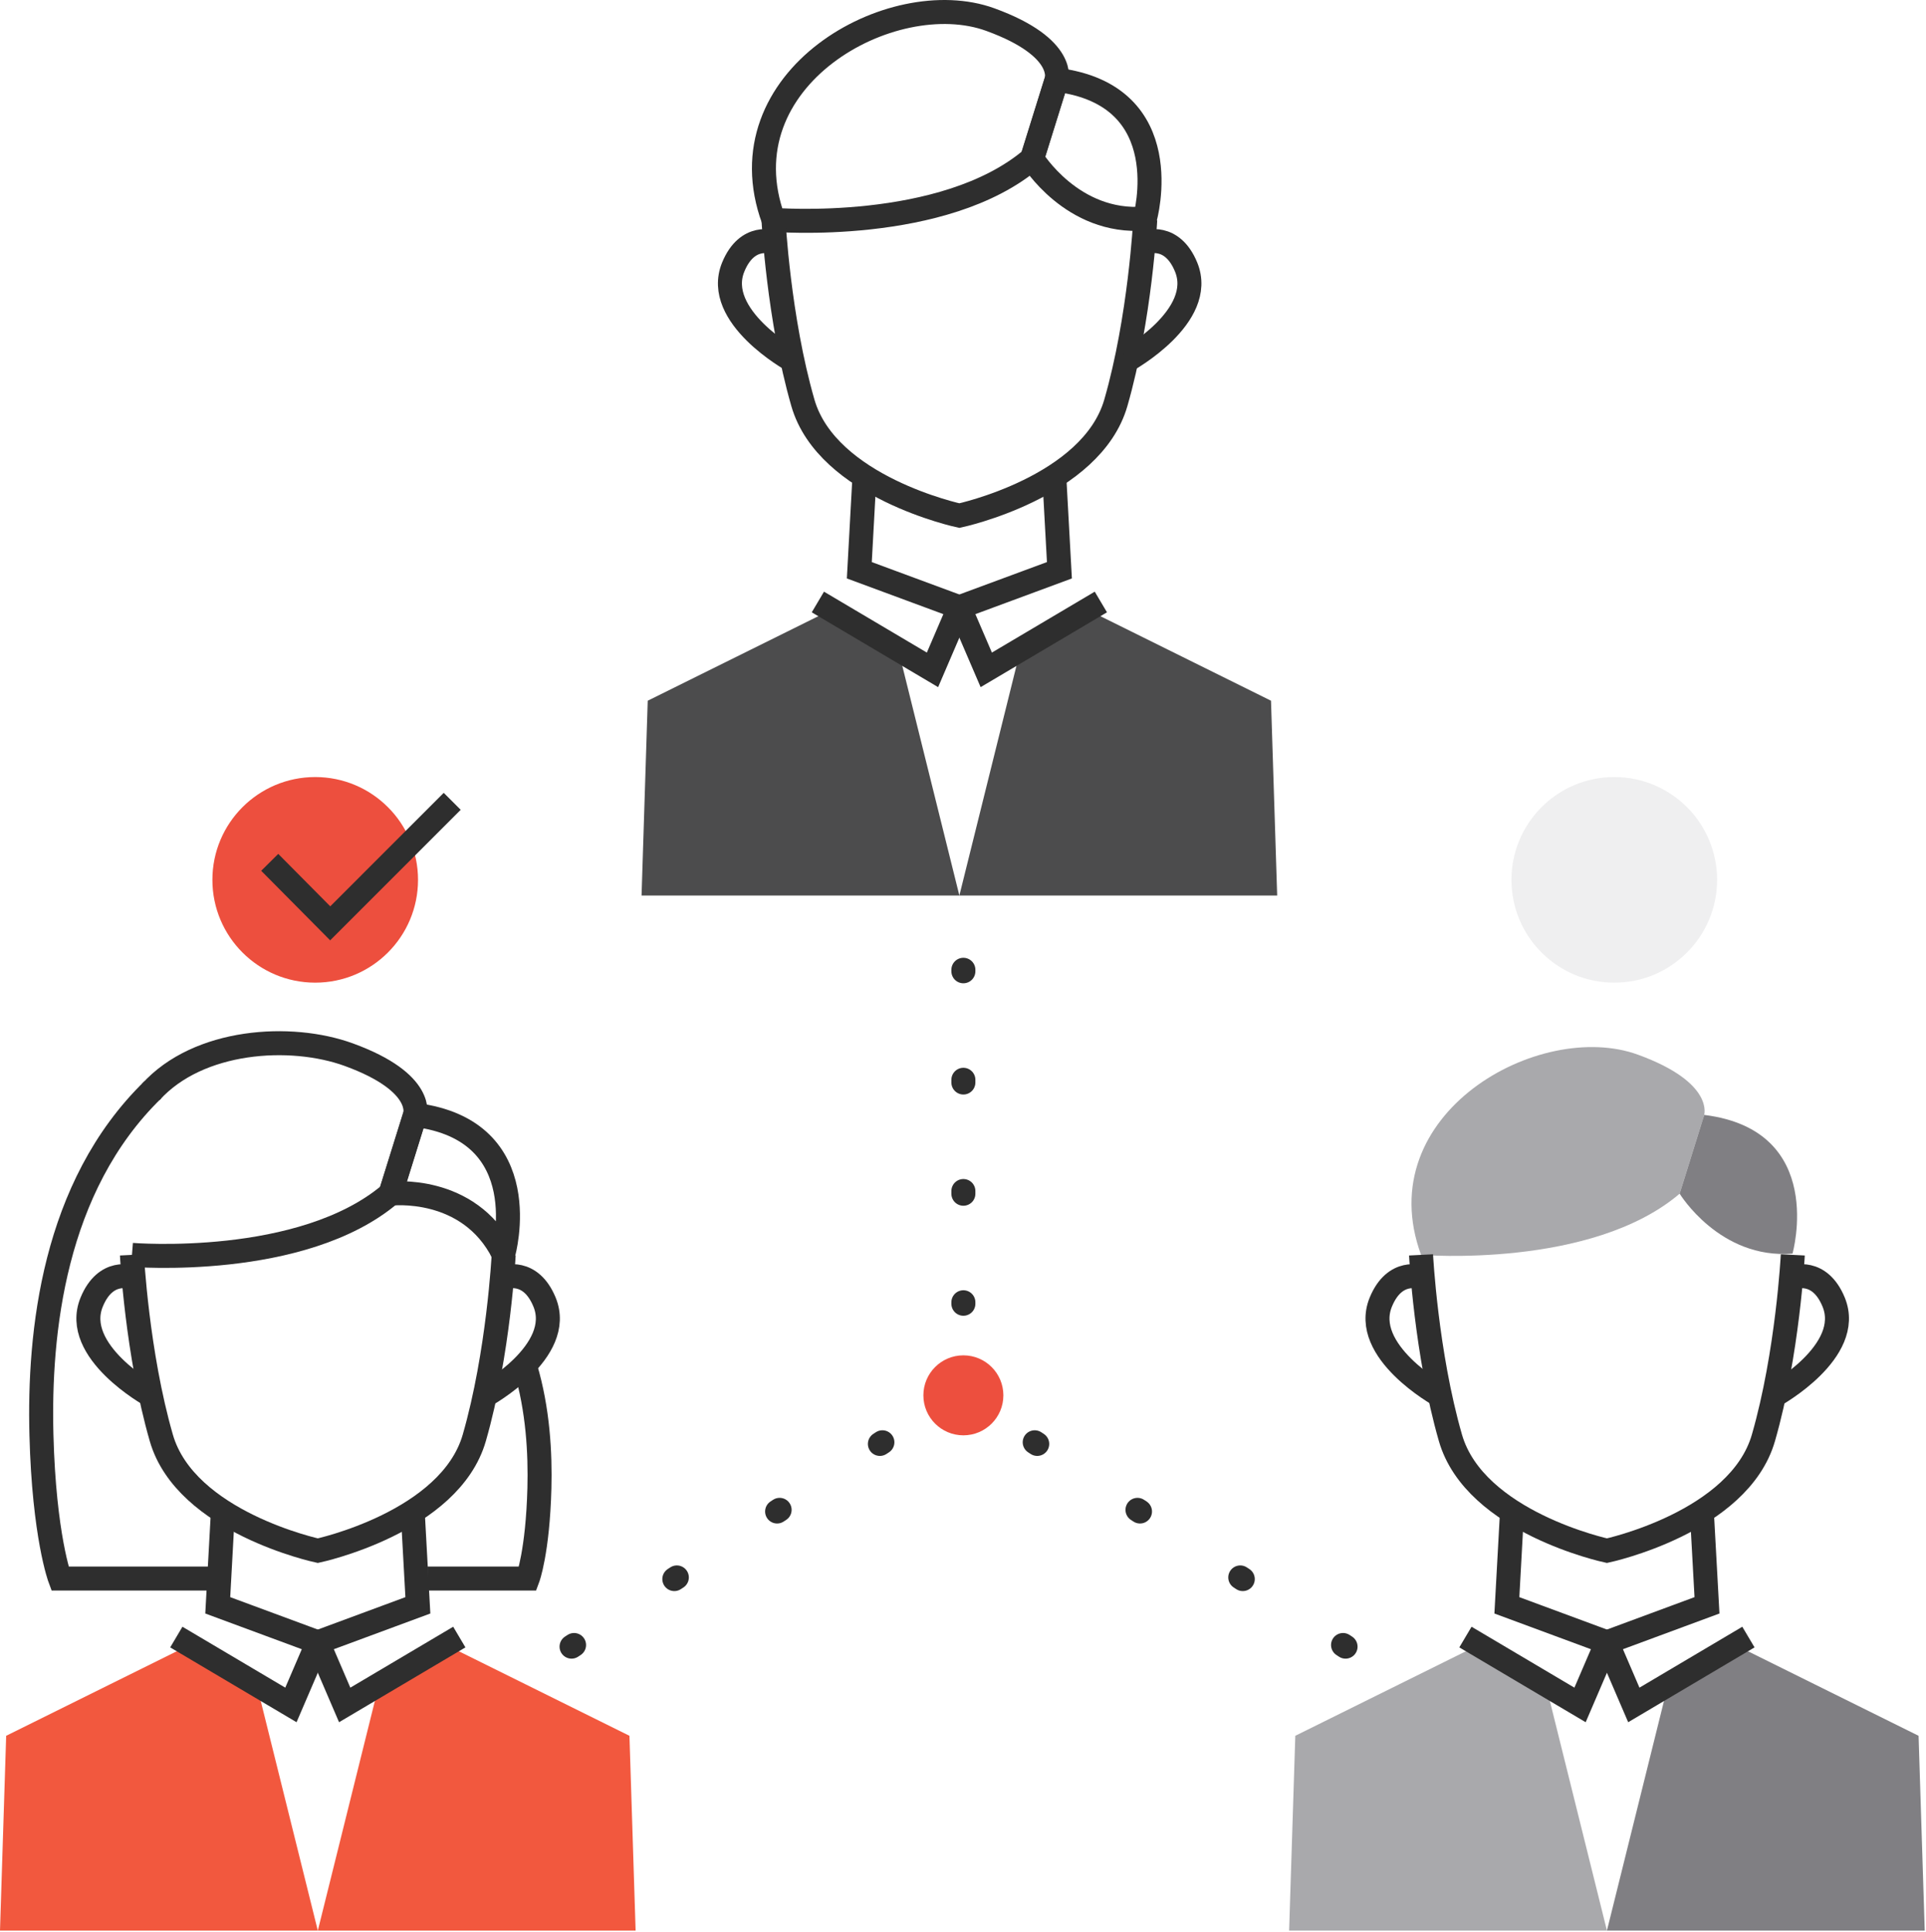 <?xml version="1.0" encoding="utf-8" ?>
<!DOCTYPE svg PUBLIC "-//W3C//DTD SVG 1.1//EN" "http://www.w3.org/Graphics/SVG/1.1/DTD/svg11.dtd">
<svg xmlns="http://www.w3.org/2000/svg" xmlns:xlink="http://www.w3.org/1999/xlink" width="321px" height="322px" viewBox="0 0 321 322" version="1.1"><title>icon-designDev-personalization</title><desc>Created with Sketch.</desc><defs/><g id="0---Convertiv-2019" stroke="none" stroke-width="1" fill="none" fill-rule="evenodd"><g id="icon-designDev-personalization" transform="translate(0, 2)"><g id="Group" transform="translate(106, 0)"><polygon id="Shape" fill="#4C4C4D" fill-rule="nonzero" points="43.709 106.275 53.895 147.267 0.927 147.267 1.955 114.796 32.523 99.649"/><path d="M22.918,34.639 C22.918,34.639 51.324,36.973 66.016,24.435 L70.077,11.411 C70.077,11.411 71.968,5.972 59.063,1.269 C42.645,-4.713 14.297,11.129 22.918,34.639 Z" id="Shape" stroke="#2E2E2E" stroke-width="4"/><path d="M66.016,24.435 C66.016,24.435 72.676,35.406 84.825,34.426 C84.825,34.426 90.655,13.856 70.108,11.309 L66.016,24.435 Z" id="Shape" stroke="#2E2E2E" stroke-width="4"/><path d="M84.871,34.639 C84.871,34.639 84.039,51.029 79.976,65.134 C75.915,79.238 53.894,83.941 53.894,83.941 C53.894,83.941 31.873,79.239 27.811,65.134 C23.749,51.029 22.917,34.639 22.917,34.639" id="Shape" stroke="#2E2E2E" stroke-width="4"/><path d="M22.918,38.393 C22.918,38.393 18.556,36.79 16.207,42.507 C12.828,50.735 26.056,58.049 26.056,58.049" id="Shape" stroke="#2E2E2E" stroke-width="4"/><path d="M84.975,38.393 C84.975,38.393 89.336,36.79 91.684,42.507 C95.065,50.735 81.836,58.049 81.836,58.049" id="Shape" stroke="#2E2E2E" stroke-width="4"/><polyline id="Shape" stroke="#2E2E2E" stroke-width="4" points="38.076 77.428 37.219 93.051 53.895 99.221 49.414 109.653 30.313 98.34"/><polygon id="Shape" fill="#4C4C4D" fill-rule="nonzero" points="64.08 106.275 53.895 147.267 106.863 147.267 105.834 114.796 75.266 99.649"/><polyline id="Shape" stroke="#2E2E2E" stroke-width="4" points="69.713 77.428 70.57 93.051 53.895 99.221 58.377 109.653 77.477 98.34"/></g><g id="Group" transform="translate(214, 172)"><polygon id="Shape" fill="#A9A9AC" fill-rule="nonzero" points="43.637 106.801 53.822 147.794 0.854 147.794 1.883 115.323 32.451 100.176"/><path d="M22.844,35.164 C22.844,35.164 51.25,37.499 65.944,24.962 L70.005,11.937 C70.005,11.937 71.896,6.498 58.991,1.795 C42.57,-4.187 14.225,11.656 22.844,35.164 Z" id="Shape" fill="#A9A9AC" fill-rule="nonzero"/><path d="M65.943,24.962 C65.943,24.962 72.603,35.932 84.75,34.953 C84.75,34.953 90.58,14.383 70.035,11.836 L65.943,24.962 Z" id="Shape" fill="#807F83" fill-rule="nonzero"/><path d="M84.799,35.164 C84.799,35.164 83.965,51.556 79.904,65.661 C75.843,79.766 53.822,84.468 53.822,84.468 C53.822,84.468 31.799,79.767 27.738,65.661 C23.677,51.555 22.843,35.164 22.843,35.164" id="Shape" stroke="#2E2E2E" stroke-width="4"/><path d="M22.844,38.92 C22.844,38.92 18.483,37.317 16.135,43.034 C12.756,51.262 25.983,58.576 25.983,58.576" id="Shape" stroke="#2E2E2E" stroke-width="4"/><path d="M84.9,38.92 C84.9,38.92 89.261,37.317 91.609,43.034 C94.99,51.262 81.761,58.576 81.761,58.576" id="Shape" stroke="#2E2E2E" stroke-width="4"/><polyline id="Shape" stroke="#2E2E2E" stroke-width="4" points="38.004 77.955 37.145 93.577 53.822 99.748 49.34 110.181 30.24 98.867"/><polygon id="Shape" fill="#807F83" fill-rule="nonzero" points="64.006 106.801 53.822 147.794 106.789 147.794 105.762 115.323 75.193 100.176"/><polyline id="Shape" stroke="#2E2E2E" stroke-width="4" points="69.639 77.955 70.498 93.577 53.822 99.748 58.303 110.181 77.404 98.867"/></g><g id="Group" transform="translate(0, 171)"><polygon id="Shape" fill="#F2583E" fill-rule="nonzero" points="42.783 107.801 52.969 148.794 0 148.794 1.029 116.323 31.598 101.176"/><path d="M21.99,36.164 C21.99,36.164 50.396,38.499 65.09,25.962 L69.151,12.937 C69.151,12.937 71.042,7.498 58.137,2.795 C48.437,-0.739 33.074,0.229 25.129,9.01" id="Shape" stroke="#2E2E2E" stroke-width="4"/><path d="M65.09,25.962 C65.09,25.962 78.117,24.394 83.897,35.953 C83.897,35.953 89.727,15.383 69.182,12.836 L65.09,25.962 Z" id="Shape" stroke="#2E2E2E" stroke-width="4"/><path d="M83.945,36.164 C83.945,36.164 83.111,52.556 79.05,66.661 C74.989,80.766 52.968,85.468 52.968,85.468 C52.968,85.468 30.946,80.767 26.884,66.661 C22.823,52.556 21.989,36.164 21.989,36.164" id="Shape" stroke="#2E2E2E" stroke-width="4"/><path d="M21.99,39.92 C21.99,39.92 17.629,38.317 15.281,44.034 C11.902,52.262 25.129,59.576 25.129,59.576" id="Shape" stroke="#2E2E2E" stroke-width="4"/><path d="M84.047,39.92 C84.047,39.92 88.409,38.317 90.757,44.034 C94.137,52.262 80.908,59.576 80.908,59.576" id="Shape" stroke="#2E2E2E" stroke-width="4"/><polyline id="Shape" stroke="#2E2E2E" stroke-width="4" points="37.15 78.955 36.292 94.577 52.969 100.748 48.486 111.181 29.387 99.867"/><polygon id="Shape" fill="#F2583E" fill-rule="nonzero" points="63.153 107.801 52.969 148.794 105.936 148.794 104.908 116.323 74.34 101.176"/><polyline id="Shape" stroke="#2E2E2E" stroke-width="4" points="68.786 78.955 69.645 94.577 52.969 100.748 57.449 111.181 76.551 99.867"/><path d="M36.537,90.112 L9.992,90.112 C9.992,90.112 7.347,83.061 6.906,66.165 C6.465,49.269 8.842,24.839 25.48,8.642" id="Shape" stroke="#2E2E2E" stroke-width="4"/><path d="M71.27,90.112 L87.96,90.112 C87.96,90.112 89.623,85.678 89.9,75.056 C90.05,69.232 89.671,61.983 87.572,54.944" id="Shape" stroke="#2E2E2E" stroke-width="4"/></g><path d="M147.066,238.4 L94.617,272.887" id="Shape" stroke="#2E2E2E" stroke-width="4" stroke-linecap="round" stroke-linejoin="round" stroke-dasharray="0.501,20"/><path d="M172.451,238.4 L224.9,272.887" id="Shape" stroke="#2E2E2E" stroke-width="4" stroke-linecap="round" stroke-linejoin="round" stroke-dasharray="0.501,20"/><g id="Group" transform="translate(160, 159)" stroke="#2E2E2E" stroke-linecap="round" stroke-linejoin="round" stroke-width="4"><path d="M0.563,56.311 L0.563,56.061" id="Shape"/><path d="M0.563,37.974 L0.563,9.938" id="Shape" stroke-dasharray="0.453,18.087"/><path d="M0.563,0.894 L0.563,0.644" id="Shape"/></g><circle id="Oval" fill="#ED4F3E" fill-rule="nonzero" cx="160.563" cy="230.576" r="6.666"/><circle id="Oval" fill="#ED4F3E" fill-rule="nonzero" cx="52.535" cy="144.654" r="17.135"/><polyline id="Shape" stroke="#2E2E2E" stroke-width="4" points="44.954 141.735 55.035 151.902 75.369 131.566"/><path d="M286.182,144.654 C286.182,154.118 278.51,161.79 269.047,161.79 C259.58,161.79 251.91,154.118 251.91,144.654 C251.91,135.19 259.58,127.518 269.047,127.518 C278.51,127.519 286.182,135.19 286.182,144.654 Z" id="Shape" fill="#EFEFF0" fill-rule="nonzero"/></g></g></svg>